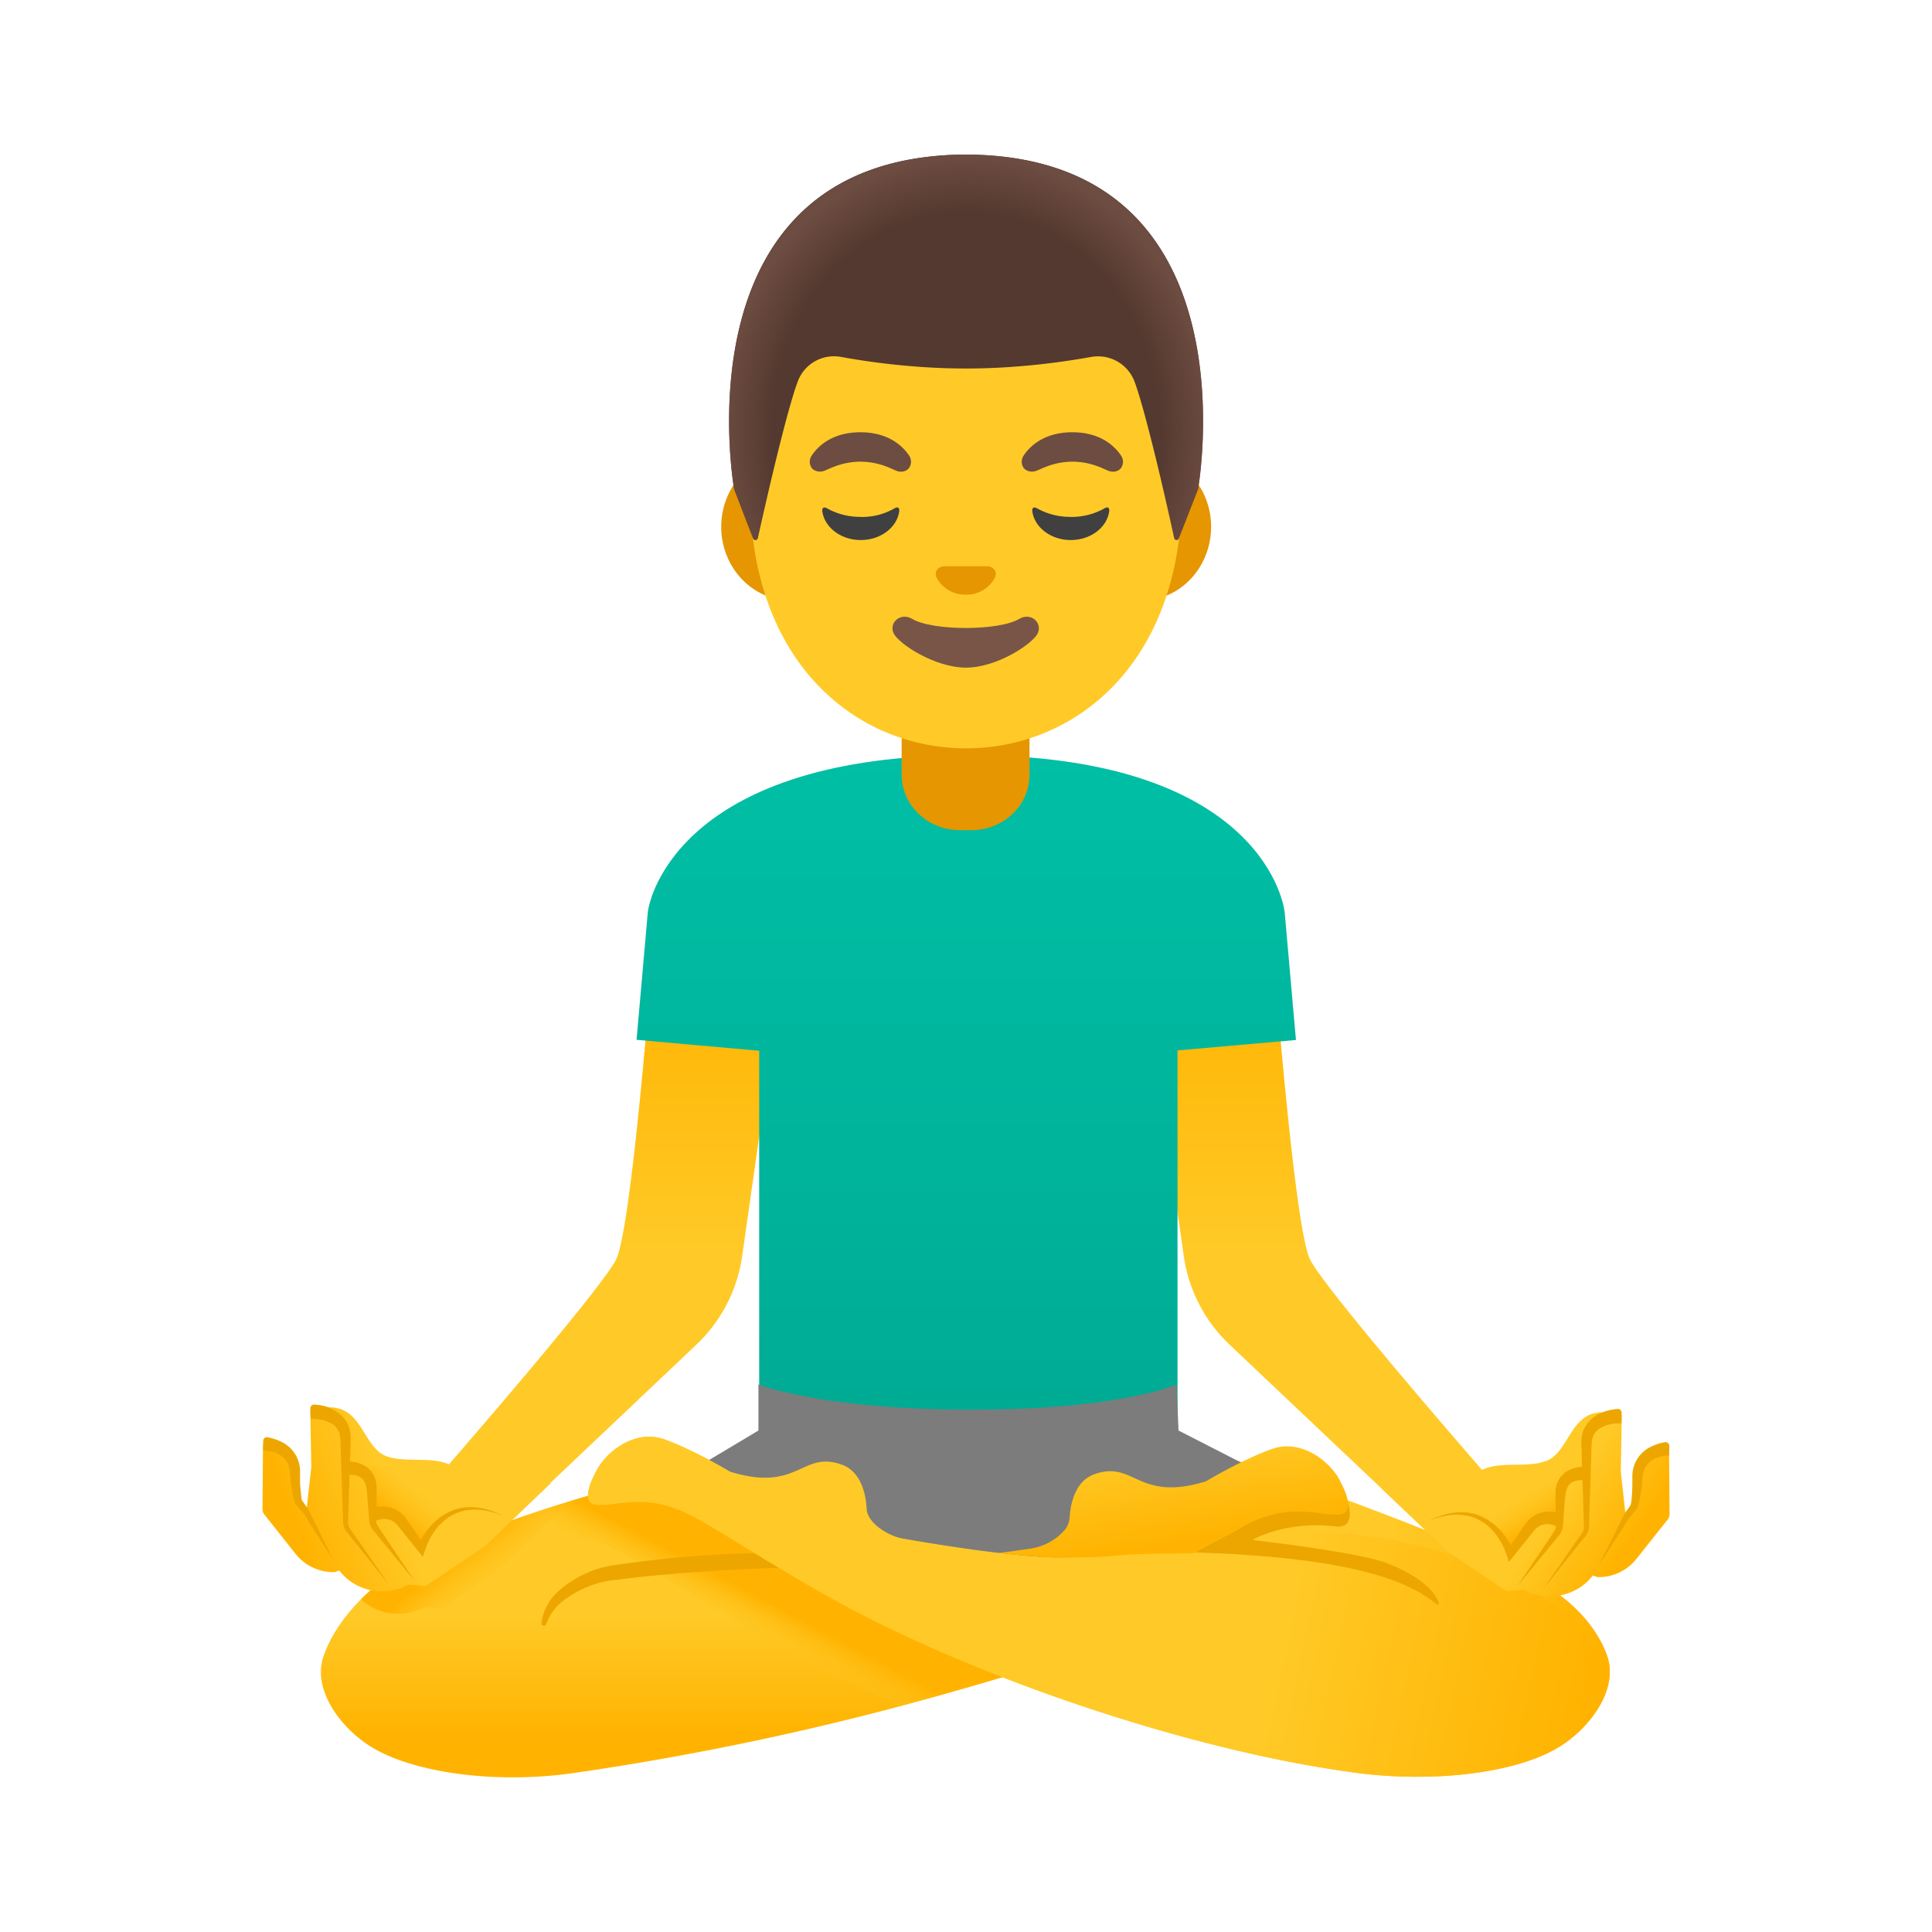 <svg width="23" height="23" viewBox="0 0 23 23" fill="none" xmlns="http://www.w3.org/2000/svg"><path d="m13.625 11.652 1.54-.22s.244 3.184.43 3.56c.184.375 2.202 2.684 2.202 2.684l-.425.92-2.738-2.592a1.8 1.8 0 0 1-.541-1.048z" fill="url(#a)"/><path d="m9.305 11.652-1.54-.22s-.244 3.184-.43 3.56c-.185.377-2.202 2.684-2.202 2.684l.425.92 2.736-2.592a1.8 1.8 0 0 0 .541-1.048z" fill="url(#b)"/><path d="m15.428 12.381-.133-1.508c-.017-.206-.386-1.883-3.756-1.883s-3.808 1.642-3.828 1.882l-.133 1.507 1.46.13v4.448h4.98v-4.452z" fill="url(#c)"/><path d="M15.229 19.115c-1.064.183-1.985.463-3.022.771-.466.139-.957.283-1.495.427a34 34 0 0 1-3.865.792c-.94.139-1.928 0-2.428-.309-.372-.23-.7-.685-.57-1.071.142-.428.567-.904 1.166-1.19a10 10 0 0 1 .792-.332c.689-.258 1.42-.467 1.968-.61.522-.136.88-.211.88-.211.655-.144 1.258-.147 1.738.059.833.356 5.128 1.624 4.836 1.674" fill="url(#d)"/><path d="m6.744 17.911-.778.756-.676.463a.08.08 0 0 1-.057.017l-.171-.016a.66.66 0 0 1-.765-.092c.185-.182.414-.345.675-.473a13 13 0 0 1 1.727-.668z" fill="url(#e)"/><path d="M18.564 20.795c-.5.309-1.483.435-2.427.309-1.8-.24-4.017-.971-5.606-1.746-.903-.44-1.685-.965-2.137-1.225-.318-.184-.57-.286-.97-.243-.156.018-.207.029-.318.024-.223-.01-.025-.366-.025-.366.109-.252.471-.541.827-.413.356.127.784.385.784.385.813.252.85-.253 1.326-.085.238.083.292.367.299.527.008.173.27.332.442.356l1.117.133.153.017.4.048 1.213-.862.168-.12.439-.311s.12.04.32.11q.094.031.212.073c.329.115.78.275 1.261.454l.167.062c.624.235 1.285.497 1.793.732.602.277.99.642 1.134 1.07.128.386-.2.841-.572 1.071" fill="url(#f)"/><path d="m14.03 17.03-.023-.548s-.656.3-2.444.3-2.534-.3-2.534-.3v.548l-1.177.703 3.66 1.669 3.864-1.683z" fill="#7C7C7C"/><path d="M12.204 19.885c-.466.14-.956.283-1.495.427a21 21 0 0 1-.624-.291 25 25 0 0 1-2.03-1.145l-.04-.023a25 25 0 0 0-.52-.316c-.293-.169-.41-.198-.563-.198q-.06 0-.123.01l-.113.011c-.082.01-.176.022-.294.022l-.093-.003a.9.9 0 0 1-.504-.177c.688-.257 1.42-.467 1.967-.61q.1.049.205.11c.147.086.329.196.533.323.52.318 1.228.754 1.998 1.129.507.247 1.064.488 1.655.715z" fill="url(#g)"/><path d="M6.445 19.324a.62.62 0 0 1 .233-.407 1.27 1.27 0 0 1 .641-.286l.222-.03q.222-.029.446-.051a12 12 0 0 1 1.793-.048.08.08 0 0 1 .075.086.08.08 0 0 1-.081.075H9.77a16 16 0 0 0-.884.016q-.442.022-.883.058-.22.019-.44.043l-.221.027a1.2 1.2 0 0 0-.583.212.62.62 0 0 0-.256.313v.002c-.004.016-.022.024-.038.019-.013-.003-.02-.016-.02-.029" fill="#EDA600"/><path d="M18.564 20.795c-.5.309-1.483.435-2.427.309-1.321-.176-2.866-.617-4.223-1.145-.492-.192-.96-.395-1.383-.601-.903-.44-1.685-.965-2.137-1.225-.318-.184-.57-.286-.97-.243-.156.018-.207.029-.318.024-.223-.01-.025-.366-.025-.366.109-.252.471-.541.827-.413.356.127.784.385.784.385.813.252.85-.253 1.326-.085.238.083.292.367.299.527.008.173.27.332.442.356 0 0 .455.082.95.147h.002l.082.01q.053.008.105.012.178.022.345.036l.03.003h.008q.003.003.005 0h.002q.181.014.327.014.228 0 .442-.014c.495-.03.952-.105 1.395-.17q.186-.028.37-.052h.002c.439-.056.87-.086 1.32-.035a5.2 5.2 0 0 1 2.906 1.262q.051.093.086.193c.128.386-.2.841-.572 1.071" fill="url(#h)"/><path d="M16.487 18.601c-.283-.102-1.102-.212-1.575-.268 0 0 .38-.232.985-.161.377.044.013-.615.013-.615s-.934.51-1.252.693l-.088.046-.019.01-.098.052a7 7 0 0 0-.234.123l.32.013c1.053.053 2.077.193 2.556.6.015.012.039.007.034-.009-.048-.147-.243-.338-.642-.484" fill="#EDA600"/><path d="M15.942 18.03c-.108.004-.16-.007-.317-.026-.398-.042-.65.06-.968.244l-.107.056-.098.053a8 8 0 0 0-.235.123l-.024.013s-.587-.002-.833.02l-.137.012c-.213.016-.344.016-.607.016a4 4 0 0 1-.328-.015h-.014l-.03-.003q-.166-.014-.346-.035l.01-.002h.002l.329-.046.052-.008a.67.67 0 0 0 .385-.219.25.25 0 0 0 .056-.137l.003-.024c.011-.163.07-.425.297-.503.476-.166.511.337 1.324.086 0 0 .428-.257.785-.385.356-.128.72.16.827.412 0 0 .027.048.05.107.038.106.068.254-.076.26" fill="url(#i)"/><path d="M19.87 17.275a.08.08 0 0 0-.036-.065.08.08 0 0 0-.073-.01.58.58 0 0 0-.31.277.1.1 0 0 0-.008.032l-.014.388-.08.11-.054-.486.012-.655a.1.1 0 0 0-.024-.06.08.08 0 0 0-.06-.023.6.6 0 0 0-.136.03h-.034q-.015 0-.032.004l-.035.006-.027.007-.032.01-.024.012-.027.016-.022.014-.023.02-.02.019-.02.019-.02.024-.015.017-.022.03-.008.012c-.097.142-.17.313-.318.369l-.081.024c-.267.056-.615-.048-.816.183l.001.004-.02.02c-.055.066-.27-.057-.27-.057l-.405.283-.046-.043-.14-.133-.186.045.785.749.68.458q.026.02.057.016l.17-.017a.66.66 0 0 0 .466.062.63.63 0 0 0 .339-.206l.02-.024.034.013.024.006a.57.57 0 0 0 .454-.208l.384-.483a.1.1 0 0 0 .018-.052z" fill="url(#j)"/><path d="M19.305 16.812v.028l-.003.106a.45.45 0 0 0-.254.057c-.072.044-.101.114-.101.216l-.02.623-.01.313a.2.2 0 0 1-.063.156l-.097.122-.39.489.356-.513.091-.13c.034-.043.047-.075.042-.126l-.01-.313-.02-.626c-.004-.05 0-.12.022-.179.02-.057.108-.238.414-.262.022.002.04.015.043.039m.568.399v.011l-.002.106a.4.4 0 0 0-.18.041.25.25 0 0 0-.118.131.4.4 0 0 0-.02.096l-.01.117c-.012.078-.021.151-.049.236l-.001.006-.005.007-.094.111-.363.567.302-.606.002-.004.078-.113c.013-.064.017-.14.02-.214v-.112a.39.39 0 0 1 .184-.348.6.6 0 0 1 .211-.075h.002c.022.002.04.02.043.043" fill="#EDA600"/><path d="M17.445 18.038s.596-.586 1.396-.524c0 0-.338-.016-.28.572 0 0-.236-.238-.566.382-.002.002-.192-.505-.55-.43" fill="url(#k)"/><path d="M18.868 17.626a.23.23 0 0 0-.152.02q-.062.038-.077.131c-.01.063-.013.14-.02.208l-.007.105c-.005.035-.002.07-.013.115-.013.045-.043.079-.064.103l-.067.083-.136.164-.27.33.238-.354.12-.177.06-.09c.02-.031.038-.054.04-.08.006-.022 0-.06 0-.097v-.107c0-.073-.005-.14-.002-.219a.3.3 0 0 1 .116-.233.38.38 0 0 1 .257-.064z" fill="#EDA600"/><path d="M18.522 18.167a.24.24 0 0 0-.137-.02.2.2 0 0 0-.122.075l-.242.3-.058.073-.029-.087c-.057-.175-.18-.35-.357-.428-.18-.081-.393-.05-.577.029.177-.091.391-.145.594-.074a.7.7 0 0 1 .26.175q.109.116.171.268l-.086-.014.219-.32a.34.34 0 0 1 .192-.137.4.4 0 0 1 .24.014z" fill="#EDA600"/><path d="M3.131 17.217c0-.026.013-.051.036-.066a.08.08 0 0 1 .073-.01.58.58 0 0 1 .31.277q.008.014.008.032l.014.388.08.11.054-.485-.012-.655a.08.08 0 0 1 .025-.06.08.08 0 0 1 .06-.023c.006 0 .065.005.137.029h.017l.016.001q.015 0 .032.003l.035.007.027.006q.017.004.032.011l.024.012.027.015.023.015.024.019.02.02.02.018.02.024.015.018.022.03.008.011c.098.143.171.313.318.37q.039.014.081.023c.267.056.615-.048.817.184l-.002.003.02.02c.055.066.27-.057.27-.057l.403.283.045-.043.14-.133.186.045-.785.75-.68.458a.08.08 0 0 1-.057.015l-.17-.017a.66.66 0 0 1-.466.062.63.63 0 0 1-.339-.206l-.02-.024-.034.013-.024.006a.58.58 0 0 1-.454-.207l-.384-.484a.1.1 0 0 1-.018-.051z" fill="url(#l)"/><path d="M3.133 17.153v.01l.001.106a.4.4 0 0 1 .18.042.25.25 0 0 1 .12.13q.014.046.018.096l.011.117c.012.078.021.152.048.236l.002.007.005.006.094.112.362.567-.301-.607-.002-.003-.078-.114a2 2 0 0 1-.021-.214v-.111a.39.39 0 0 0-.185-.348.6.6 0 0 0-.211-.076h-.002a.045.045 0 0 0-.041.043" fill="#EDA600"/><path d="M5.56 17.98s-.596-.587-1.396-.524c0 0 .339-.016.28.572 0 0 .236-.238.567.381 0 .002.191-.504.549-.43" fill="url(#m)"/><path d="M4.133 17.563a.23.23 0 0 1 .152.02q.063.039.077.132c.01.062.013.139.019.207l.008.106c.005.035.001.069.013.115.012.045.043.078.064.102l.067.083.135.165.27.33-.238-.354-.12-.178-.059-.089c-.02-.032-.038-.054-.041-.08-.005-.022 0-.06 0-.097l.002-.107c0-.074.004-.14.001-.22a.3.3 0 0 0-.116-.232.38.38 0 0 0-.258-.064z" fill="#EDA600"/><path d="M4.475 18.106a.24.24 0 0 1 .137-.02.2.2 0 0 1 .122.076l.242.3.058.072.029-.086c.057-.176.18-.35.357-.428.18-.082.393-.05.577.029-.177-.092-.391-.146-.594-.074a.7.7 0 0 0-.26.174.9.9 0 0 0-.173.268l.086-.014-.219-.32a.34.34 0 0 0-.191-.137.4.4 0 0 0-.24.015zm-.78-1.347v.029l.004.105a.45.45 0 0 1 .253.058c.072.043.101.113.101.215l.02.623.01.313a.2.2 0 0 0 .063.157l.097.121.39.489-.356-.513-.091-.13c-.034-.042-.047-.074-.042-.125l.01-.313.02-.626c.004-.05 0-.12-.022-.18-.02-.057-.109-.237-.414-.261a.044.044 0 0 0-.043.038" fill="#EDA600"/><path d="M11.496 8.416h-.762v.807c0 .364.31.66.692.66h.139c.382 0 .691-.295.691-.66v-.807zm2.1-3.02H9.407c-.452 0-.821.395-.821.876 0 .48.369.875.82.875h4.192c.452 0 .82-.395.82-.875 0-.481-.37-.876-.822-.876" fill="#E59600"/><path d="M11.5 2.379c-1.334 0-2.57 1.426-2.57 3.48 0 2.041 1.273 3.05 2.57 3.05s2.57-1.009 2.57-3.05c0-2.054-1.237-3.48-2.57-3.48" fill="#FFCA28"/><path d="M10.823 5.424c-.075-.113-.246-.278-.58-.278s-.506.165-.58.278a.13.13 0 0 0-.002.144c.021.032.084.062.152.037.069-.026.205-.107.43-.109.225.002.36.082.43.109.068.027.13-.003.151-.037a.13.13 0 0 0-.001-.144m2.523 0c-.075-.113-.246-.278-.58-.278s-.506.165-.58.278a.13.13 0 0 0-.001.144c.02.032.083.062.152.037s.204-.107.43-.109c.224.002.359.082.429.109s.13-.003.152-.037a.13.13 0 0 0-.002-.144" fill="#6D4C41"/><path d="m11.793 6.749-.024-.007h-.543l-.024.007a.09.09 0 0 0-.053.124.38.38 0 0 0 .349.206.38.38 0 0 0 .348-.206c.024-.054-.003-.105-.053-.124" fill="#E59600"/><path d="M12.133 7.368c-.241.144-1.032.144-1.273 0-.139-.083-.28.044-.222.17.056.124.489.41.861.41.374 0 .799-.287.856-.41.056-.126-.083-.253-.222-.17" fill="#795548"/><path d="M10.247 6.153a.8.8 0 0 1-.397-.099c-.042-.025-.067-.011-.06.038.03.19.223.337.457.337s.428-.146.457-.337c.008-.049-.018-.065-.059-.038a.77.77 0 0 1-.398.1m2.5-.001a.8.8 0 0 1-.397-.099c-.042-.025-.067-.011-.06.038.03.19.223.337.457.337s.428-.146.457-.337c.008-.049-.018-.065-.059-.038a.8.8 0 0 1-.398.1" fill="#404040"/><path d="M11.502 1.84q-.002 0 0 0h-.004c-3.47.019-2.758 3.982-2.758 3.982s.155.408.227.589c.01.025.048.024.054-.005.074-.332.34-1.506.476-1.864a.46.46 0 0 1 .52-.292c.34.062.88.137 1.478.137h.013c.597 0 1.139-.076 1.479-.137a.464.464 0 0 1 .519.292c.134.356.4 1.524.474 1.86.007.028.045.031.054.004l.229-.586c-.002.002.71-3.961-2.761-3.98" fill="#543930"/><path d="M14.263 5.822s.71-3.965-2.76-3.982h-.004q-.081 0-.158.003a4 4 0 0 0-.298.024h-.004l-.02.003c-2.921.368-2.28 3.952-2.28 3.952l.227.586c.01.025.048.024.055-.004.075-.335.34-1.504.474-1.86a.464.464 0 0 1 .52-.292c.34.062.88.137 1.478.137h.013c.597 0 1.139-.077 1.479-.137a.464.464 0 0 1 .519.292c.134.358.4 1.535.474 1.865.007.027.043.03.053.005.073-.182.231-.592.231-.592" fill="url(#n)"/><defs><linearGradient id="a" x1="15.71" y1="11.433" x2="15.71" y2="18.598" gradientUnits="userSpaceOnUse"><stop stop-color="#FFB300"/><stop offset=".5" stop-color="#FFCA28"/></linearGradient><linearGradient id="b" x1="7.22" y1="11.433" x2="7.22" y2="18.598" gradientUnits="userSpaceOnUse"><stop stop-color="#FFB300"/><stop offset=".5" stop-color="#FFCA28"/></linearGradient><linearGradient id="c" x1="11.502" y1="8.954" x2="11.502" y2="16.693" gradientUnits="userSpaceOnUse"><stop stop-color="#00BFA5"/><stop offset=".705" stop-color="#00B29A"/><stop offset="1" stop-color="#00AB94"/></linearGradient><linearGradient id="d" x1="9.532" y1="20.67" x2="9.532" y2="16.791" gradientUnits="userSpaceOnUse"><stop stop-color="#FFB300"/><stop offset=".377" stop-color="#FFCA28"/></linearGradient><linearGradient id="e" x1="5.505" y1="18.457" x2="6.307" y2="19.448" gradientUnits="userSpaceOnUse"><stop stop-color="#FFB300"/><stop offset=".5" stop-color="#FFCA28" stop-opacity="0"/></linearGradient><linearGradient id="f" x1="7" y1="19.128" x2="19.164" y2="19.128" gradientUnits="userSpaceOnUse"><stop offset=".778" stop-color="#FFCA28"/><stop offset="1" stop-color="#FFB300"/></linearGradient><linearGradient id="g" x1="9.024" y1="19.007" x2="8.537" y2="19.922" gradientUnits="userSpaceOnUse"><stop stop-color="#FFB300"/><stop offset=".5" stop-color="#FFCA28" stop-opacity="0"/></linearGradient><linearGradient id="h" x1="18.912" y1="20.282" x2="7.656" y2="17.886" gradientUnits="userSpaceOnUse"><stop stop-color="#FFB300"/><stop offset=".338" stop-color="#FFCA28"/></linearGradient><linearGradient id="i" x1="14.024" y1="18.524" x2="13.731" y2="16.599" gradientUnits="userSpaceOnUse"><stop offset=".078" stop-color="#FFB300"/><stop offset=".693" stop-color="#FFCA28"/></linearGradient><linearGradient id="j" x1="19.381" y1="18.408" x2="17.738" y2="17.278" gradientUnits="userSpaceOnUse"><stop stop-color="#FFB300"/><stop offset=".5" stop-color="#FFCA28"/></linearGradient><linearGradient id="k" x1="18.361" y1="18.128" x2="18.101" y2="17.71" gradientUnits="userSpaceOnUse"><stop stop-color="#FFB300"/><stop offset="1" stop-color="#FFCA28" stop-opacity="0"/></linearGradient><linearGradient id="l" x1="3.512" y1="18.153" x2="5.863" y2="17.234" gradientUnits="userSpaceOnUse"><stop stop-color="#FFB300"/><stop offset=".5" stop-color="#FFCA28"/></linearGradient><linearGradient id="m" x1="4.618" y1="18.02" x2="4.974" y2="17.579" gradientUnits="userSpaceOnUse"><stop stop-color="#FFB300"/><stop offset="1" stop-color="#FFCA28" stop-opacity="0"/></linearGradient><radialGradient id="n" cx="0" cy="0" r="1" gradientUnits="userSpaceOnUse" gradientTransform="matrix(2.909 0 0 3.282 11.501 5.129)"><stop offset=".794" stop-color="#6D4C41" stop-opacity="0"/><stop offset="1" stop-color="#6D4C41"/></radialGradient></defs></svg>